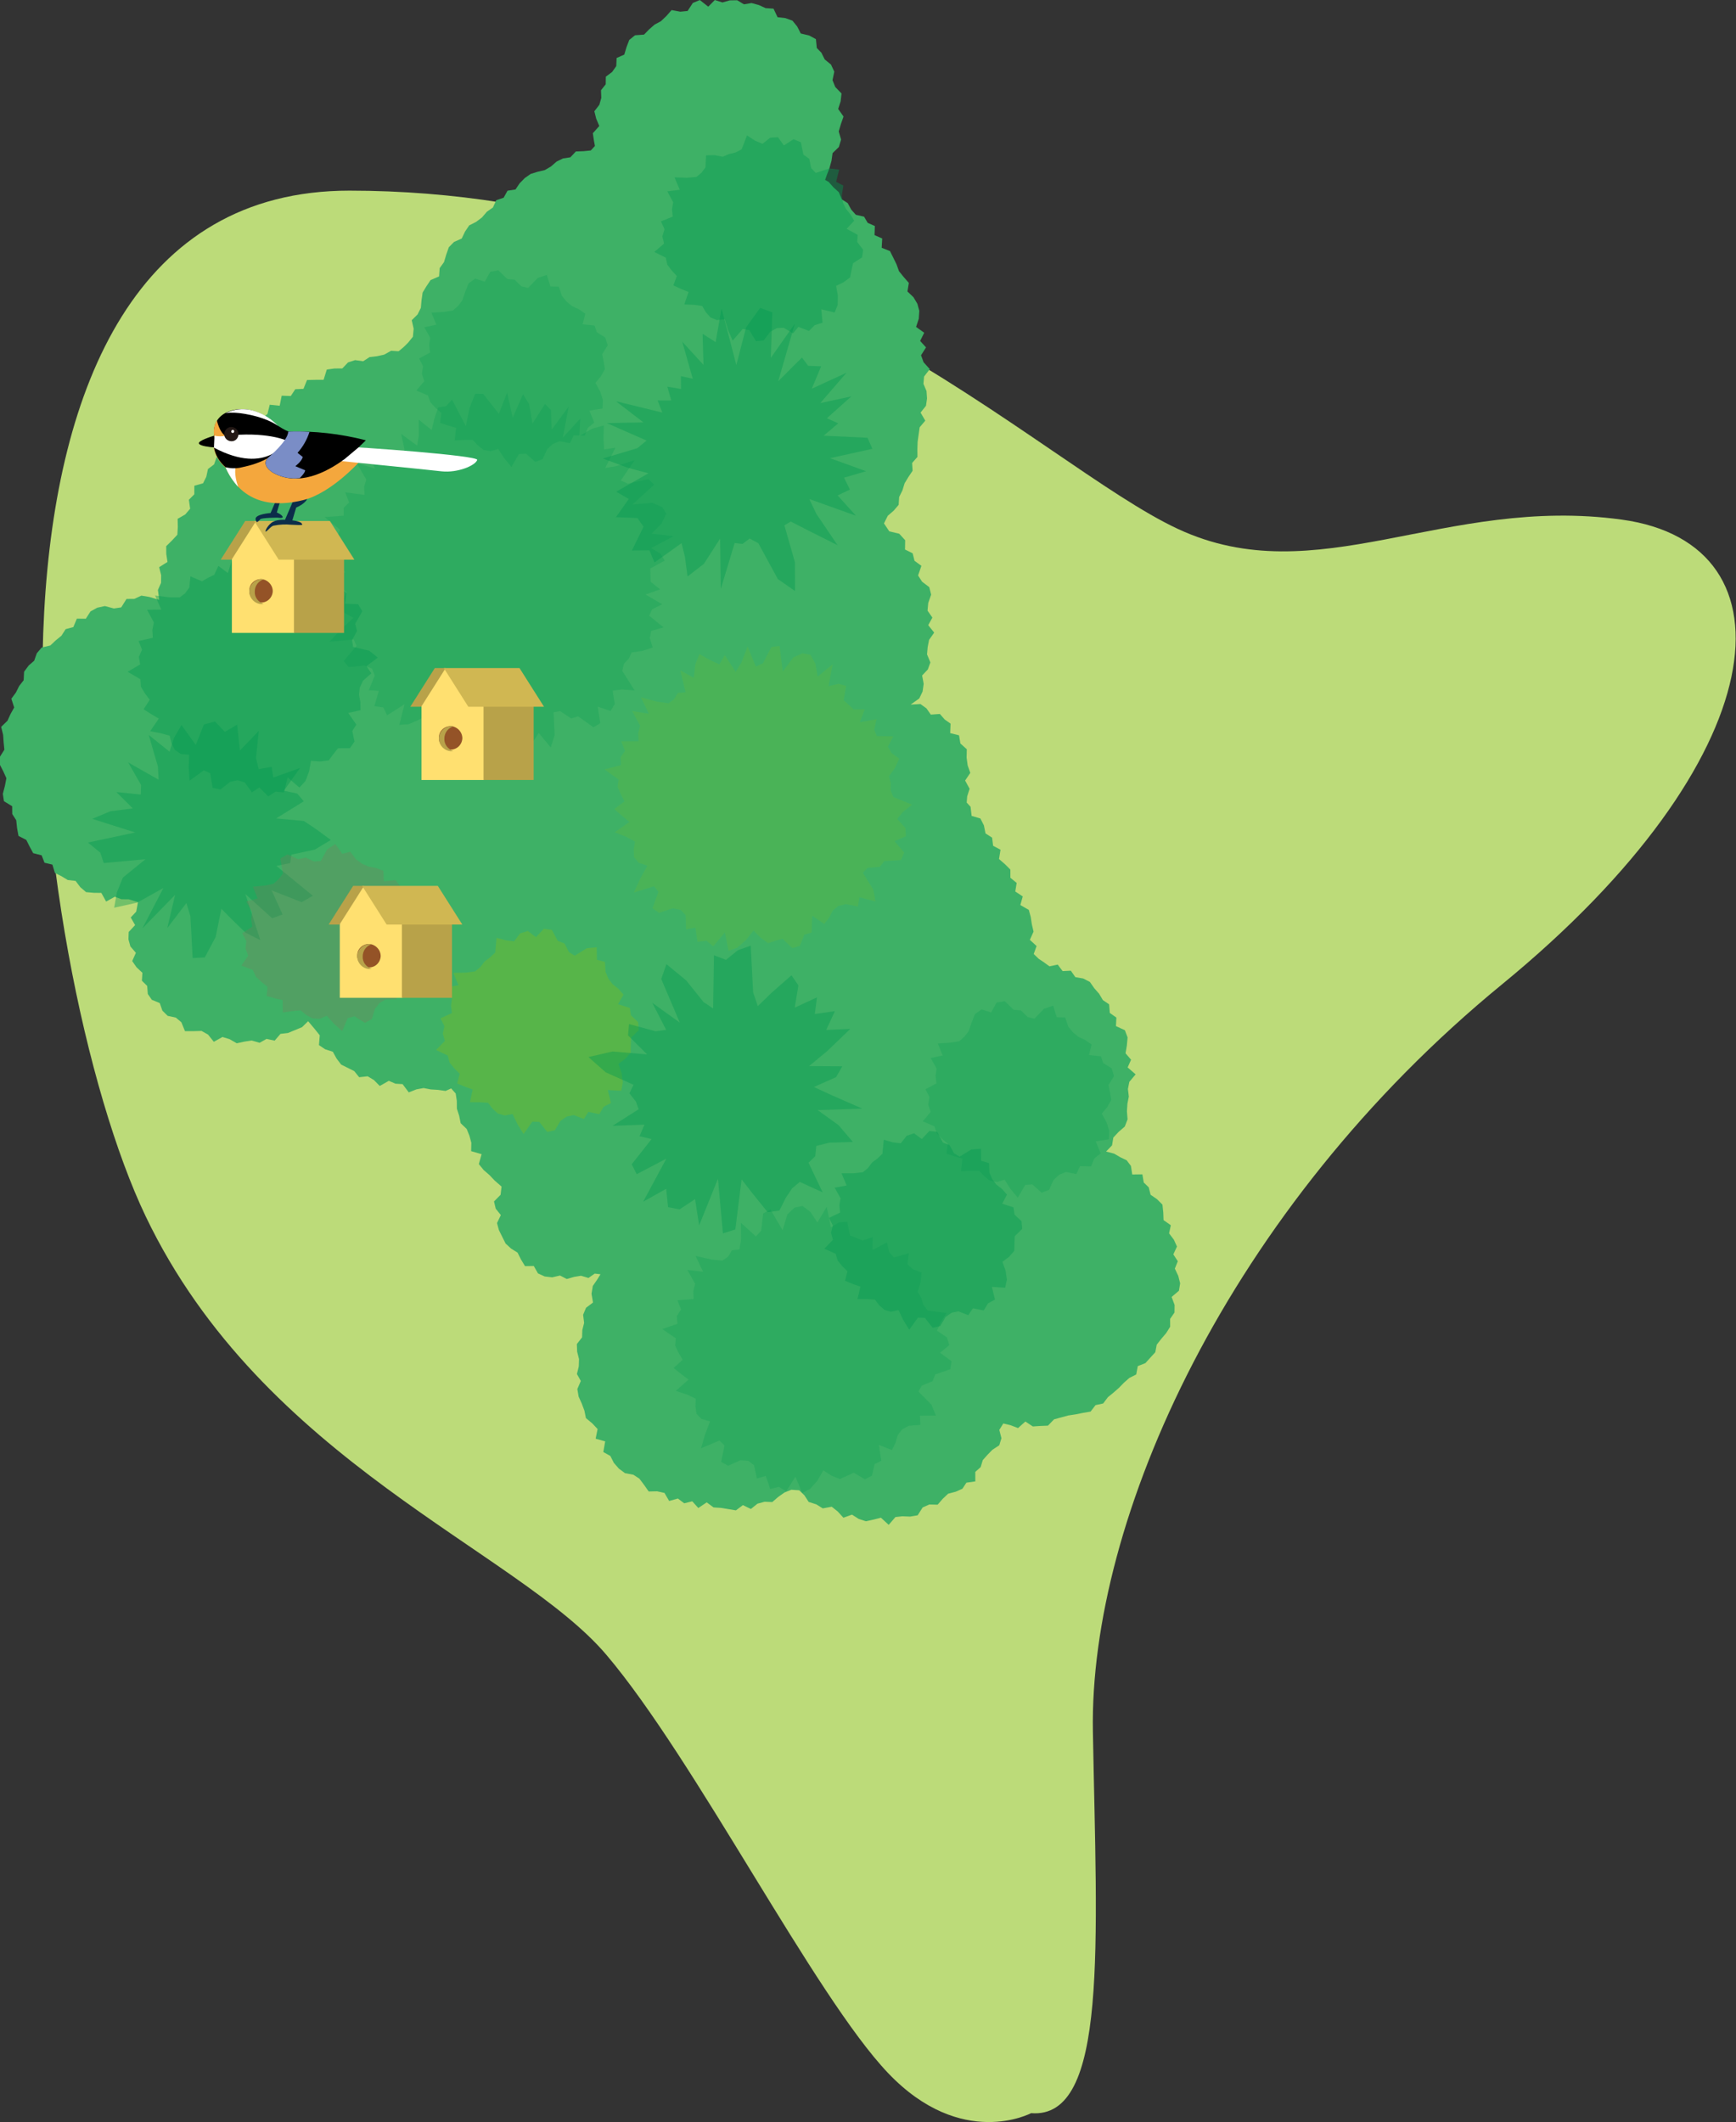 <?xml version="1.0" encoding="utf-8"?>
<!-- Generator: Adobe Illustrator 25.4.1, SVG Export Plug-In . SVG Version: 6.00 Build 0)  -->
<svg version="1.1" id="_02" xmlns="http://www.w3.org/2000/svg" xmlns:xlink="http://www.w3.org/1999/xlink" x="0px" y="0px"
	 viewBox="0 0 637.6 779.2" style="enable-background:new 0 0 637.6 779.2;" xml:space="preserve">
<rect x="0" y="0" width="637.6" height="779.2" fill="#333333" stroke="none"/>
<style type="text/css">
	.st0{fill:#BCDB79;}
	.st1{fill:#3EB166;}
	.st2{opacity:0.5;}
	.st3{fill:#6FB92C;}
	.st4{opacity:0.25;}
	.st5{opacity:0.4;}
	.st6{fill:#00984F;}
	.st7{opacity:0.3;}
	.st8{fill:#7B7A5A;}
	.st9{fill:#FFFFFF;stroke:#231815;stroke-width:1;stroke-miterlimit:10.004;}
	.st10{fill:#FFE070;}
	.st11{fill:#B8A249;}
	.st12{fill:#D0B752;}
	.st13{fill:#945327;}
	.st14{fill:#0C2D4A;}
	.st15{fill:#F4A73D;}
	.st16{fill:#FFFFFF;}
	.st17{fill:#231815;}
	.st18{fill:#7A8DC6;}
</style>
<g id="島">
	<path id="パス_83487" class="st0" d="M378.7,775.9c0,0-25.5,13.6-52.5-14.7S255.3,646,222.7,607.6s-126.1-70.9-169.2-161
		S-27.7,70,128.3,70s253.2,100.4,304.3,124.2s97.9-12.4,163.1-3.4s56.7,88.1-44,170.6S400,557.9,401.4,635.8
		S407.1,778.2,378.7,775.9z"/>
	<g id="グループ_26382" transform="matrix(0.799, -0.602, 0.602, 0.799, 0, 246.542)">
		<g id="グループ_26368">
			<path id="パス_83471" class="st1" d="M377.2-2.3l1.7-2.8l-1.2-2.6l-2-2.4l0.5-2.8l-0.1-2.8l-1.5-2.3l-2.1-2l0.7-3.4l-2.2-1.9
				l-1.3-2.4l-1.7-2.2l-2.5-1.3l-1.1-2.7l-2.2-1.6l-2.6-1l-1.7-2.4l-3.4,0.5l-1-3.8l-2.7-0.7l-3.3,1.2l-2.3-1.4l-2.2-2.4l-2.9,0.6
				l-2.7,0.3l-2.6-0.4l-2.7,0.2l-2.6,0.4l-2.8-1.8l-2.7,0.1l-2.4,1.5l-2.3,1.7l-3-0.7l-1.9,2.3l-2.5,0.8l-2.9,0l-1.7,2.2l-2.7,0.7
				l-1.6,2.3l-2.1,1.6l-2.9,0.8l-1.1,2.6l-0.7,2.8l-3.5,0.7l-1.3,2.4l-0.9,1.8l-2.2,0.4l-2.3-1.4l-2.3-1.6l-2.9,0.5l-2.4-1.3
				l-2.6-0.5l-2.7,0.2l-2.6-0.3l-2.5-1.1l-2.5-0.9l-2.6-0.1l-2.7,0.4l-2.6,0.9l-2.6-1.4l-2.7,1.2l-2.7-0.9l-2.6,1.4l-2.7-0.1
				l-2.7,0.6l-2.7,0l-2.8-0.5l-2.6,0.9l-2.5,1.3l-3-0.7l-2.7,0.4l-2.4,1.6l-2.3,1.7l-2.6,0.8l-2,2.3l-3.3-0.8l-2.6,0.9l-2.5,1l-2,2
				l-1.9,2.1l-2.4,1.2l-3,0.4l-1.3,2.9L195-6.9l-2.8,0.7l-2.3,0.3l-2.3,0.1l-2.1-1.8L182.6-8l-2.4-1.1l-2.4-1.4l-2.8-0.2l-2.1-2.1
				l-2.6-0.9l-3,0.5l-2.3-1.7l-2.5-1.4l-3.2,2.3l-2.4-1.8l-2.5-1.8l-3,1.8l-2.5-1.7l-2.8,1l-2.6-2.1l-2.8,2.5l-2.7-2.5l-2.7,2.2
				l-2.7,0.1l-2.7-0.1l-2.7,0l-2.6,1l-2.8-0.4l-2.9-0.9l-2.8-0.1l-2.2,2.6l-3-0.8l-2.4,1.6l-2.8,0l-2.2,1.9l-2.4,1.2L98-11.5L96.1-9
				l-2.8,0.4l-1.6,2.9L89-5.1l-3.2-0.4L84-3l-1.8,2.1l-2.8,0.5l-3,0.4l-1.7,2.3l-1.4,2.6l-3.6-0.3l-1.2,2.8l-1.7,2.2L64.3,11
				l-1.8,3.2l-2.3-3.1l-2-2.1l-2.8-0.6l-2.3-1.7L49.7,8l-2.4-1.3L45.2,4l-2.6-1.2l-2.8-0.4l-3,1.1l-2.6-2l-2.9,1.7l-2.7-1.1l-2.7,1
				l-2.7,0.1l-2.7,0.3l-3-1.3l-2.7,0.6l-2.4,1.6L9.7,4.6L7,5.4l-2,2.4L2.4,8.5L0,9.7l-2.7,0.8l-1.1,3.2l-2.5,1.1l-2.4,1.3l-3.2,0.4
				l-1.2,2.8l-1.5,2.3l-1.4,2.3l-2.9,1.1l-1.7,2.1l-0.5,2.9l-0.6,2.7l-2.1,1.9l-2.4,1.9l-1.3,2.4l1.3,3.3l-1.7,2.3l-0.2,2.7
				l-1.5,2.5l-1.3,2.6l1.4,2.9l-0.5,2.7l-0.4,2.7l2,2.5l-0.8,2.8l1.9,2.3l-1.1,3l1.2,2.4l1,2.5l2.1,2l0,2.9l0.6,2.7l2.1,1.9l2.2,1.7
				l-0.5,3.6l3.6,0.5l1.4,2.2l2.1,1.6l2.1,2.9l-2.6,2.4L-16,101l-0.4,3.2l-3.4,0.6l-1.7,2.1l-1,2.5l0.2,3.1l-2.9,1.6l-0.1,2.8
				l0.5,2.9l-1.9,2.2l0.4,2.7l-1.6,2.5l-0.1,2.6l1.6,2.7l-0.9,2.8l0.4,2.7l2,2.3l0.6,2.6l-0.9,3.4l2.5,1.9l2.4,1.7l1.1,2.5l0.1,3.4
				l3.6,0.5l1.6,2.2l1.2,2.8l2.6,1.2l2.4,1.3l1.8,2.4l2.9,0.4l2,2.3l3.2-0.7l2.4,1.4l2.7,0.7l2.7,0.7l3.1-0.4l0.2,3.5l0.1,3.2
				l-2.4,2.7l0.9,2.6l1.7,2.4l-0.4,2.8l0,2.8l1.2,2.4l1.2,2.4l0.1,2.9l2.7,1.6l1,2.5l0.4,3l3.8,0.5l1.3,2.3l2,1.7l0,3.8l2.9,0.8
				l2.4,1.2l1.8,2l2,1.7l2,2l2.2,0.5l0.2,2.5l-1.3,2.4l-1.7,2.3l-0.9,2.6l-1.2,2.5l0.5,3l-0.7,2.6l-1,2.5l-1.9,2.4l2.4,3.2l-3,2.3
				l0.1,2.8l0.6,2.8l0.3,2.7l0.7,3.3l-2.1,2.2l-3.4,0.5l-1.1,2.5l0.1,3l-2.9,1.5l-1,2.5l-0.5,2.7l-0.5,2.7l0.5,2.7l1,2.6l-0.5,2.7
				l-0.3,2.9l2.6,1.9l-0.4,3.1l1.3,2.4l2,1.9l2.7,1.2l1.2,2.5l2.6,1l2.3,1.2l1.7,2.3l2.8,0.1l2,1.9l-0.3-0.5l-2.3,0.9l-2.7,0.9
				l-2.1,2l-1.5,2.9l-3.2,0l-2.4,1.4l-1.5,2.6l-2.1,1.7l-1.7,2.1l-3,0.8l-1.6,2.3l-1.1,2.6l-1.7,2.1l-2.2,1.8l-0.4,2.9l-2.8,1.6
				l-1.3,2.5l-0.6,2.7l-0.8,2.7l-1.2,2.5l0.7,3l0.3,2.8l-2.7,2.4l2.2,2.9l-2.9,2.7l1.2,2.7l-0.5,2.8l0.2,2.8l0.8,2.7l2.1,2.3
				l0.9,2.5l0,2.8l-0.1,3l2.5,1.8l1.8,2.1l-0.4,3.4l3.1,1.2l0.8,2.8l2.8,1.2l0.3,3.3l3.7,0.2l0.9,3l2.1,1.8l1.9,2l1.9,2l3.2,0
				l1.5,2.9l3.1-0.1l2.5,1l2.2,1.8l2.9-0.2l2.8,0.1l2.6,0.7l2.2,1.9l0.4,2.6l-0.2,2.9l1.7,2.4l1,2.6l3,1.5l0.7,2.7l0.3,3.1l3.2,1
				l1,2.7l1.6,2.3l2.6,1.2l2.6,1.1l0.7,3.8l3.7-0.8L78,447l2.2,1.8l2.5,1.3l3.2-1.2l2.6,0.6l2.4,1.9l2.8-0.6l2.7-0.3l2.7,1.1
				l2.6,0.6l2.5-0.9l2.9,1.6l2.1-2.8l2.6-0.2l2.2-1.6l2.5-0.5l2.6-0.4l3,0.2l2.2-1.6l1.2-2.9l2.6-1l1.8,2.2l1.5,2.4l3.6-0.3l1.1,3.1
				l2.3,1.5l2.3,1.6l3.2-0.5l2.5,1l2.5,1l2.4,1.3l2.5,1.2l2.5,1.3l2.9-0.8l2.6,1.2l2.8-0.8l2.7-0.1l2.6-0.2l2.6-0.4l2.6-0.2l2.8,0.5
				l2.3-2.1l2.9,0.8l2.6-0.5l2.7-0.5l2.1-1.9l2.6-0.7l2.7-0.6l2.6-1l1.7-2.3l2.7-0.9l1.7-2.2l0.9-3l3.5-0.2l2-1.9l1.1-2.6l0.6-2.9
				l2.5-1.5l0.2-3l2.8-1.5l0.6-2.7l0-2.9l2.3-2l-1-3.1l1.6-2.3l1.5-2.5l-0.4-2.8l-0.9-2.7l1.1-2.6l-0.4-2.5l1.4-2.7l-3-2.2l1.5-2.8
				l0-2.6l-1.2-2.3l-1-2.4l-1.9-2.4l3.1-0.5l2.1-2l2.8-0.5l3-0.2l2.4-1.5l1.6-2.5l1.8-2.1l2-1.8l1.4-2.4l2-1.8l3.5-0.8l-0.8-3.8
				l2.7-1.5l-0.2-3.1l2.1-2l2-2.2l0.8-2.7l-1.7-3.2l2-2.4l-0.9-2.8l1.7-2.7l-0.9-2.6l0.3-2.7l-0.2-2.7l0.1-2.8l-1.2-2.5l-2-2.1
				l0.1-2.9l-2.5-1.7l0-3l-2.8-1.3l-0.8-2.6l-0.7-2l-0.4-2.5l2.6-1.7l-0.6-3.3l2.9-1.6l1.1-2.5l1.3-2.4l1-2.5l-1.4-3.3l2.6-2
				l-1.1-3.1l2.3-2.2l-0.7-2.9l1.8-2.4l-0.4-2.8l-0.6-2.8l2.5-2.4l-1.3-2.8l1.5-2.6l-1-2.7l1.3-2.7l0.5-2.8l-2-2.7l1.7-2.9l-0.2-2.1
				l1.5-1.7l2.4-1.7l0.5-3.4l3.2-1.1l0.9-2.8l1.4-2.5l1.9-2.4l-0.6-3.1l1.4-2.7L265,228l2.2-2.7l-0.8-2.5l-0.2-2.7l-2.8-1.8l0.1-2.8
				l-0.8-2.6l-3-2l3.9,0.1l2.5-1.3l2-2l1.4-2.8l3-0.5l2.3-1.5l0.8-3.1l1.8-2l2-1.8l3.1-1l-0.1-3.5l2.9-1.3l0.1-3.1l1.9-2.1l2.7-1.8
				l1.1-2.6l-0.9-3.2l0.2-2.7l3.1-2.1l-0.9-3l1.1-2.6l-1.4-2.8l2.1-2.7l-0.3-3.2l-2.4-2.9l0.2-3.5l2.8-1.4l2.9-0.2l2.7-0.6l1.9-2.2
				l2.4-1.2l2.2-1.6l2.5-1l2.6-0.9l1.6-2.4l2.9-0.6l1.7-2.3l1.7-2.1l1.9-1.9l1.9-1.9l3.1-0.7l0.4-3.4l3.1-0.8l1.9-1.9l1.5-2.3
				l0.7-2.8l1.8-2l3.3-0.9l-0.3-3.4l0.8-2.6l3.2-1.2l-0.3-3.2l3-1.5l-1.1-3.5l2.6-1.8l1.9-2.2l1-2.5l0.3-2.8l-0.5-3l2.3-2.2
				l-0.2-2.8l-0.1-2.8l0.8-2.6l0.5-2.6l0.5-2.7l-1.7-2.8l2.2-2.6l-1.5-2.7l2.1-2.6l-1.4-2.5l0.3-2.6l-2-2.4l-0.2-2.5l0.4-2.7
				l-0.9-2.4l0.7-2.8l-0.5-2.6l-0.2-2.6l-0.6-1.4l1.5-1l2.4-1.5l2.2-1.7l2-2l3.2-0.4l2.3-1.7l1.1-2.9l2.3-1.7l2.4-1.6l0.1-3.4
				l2.4-1.7l2-2.1l-0.4-3.3l0.7-2.6l2.4-2.1l0.6-2.8l-0.7-2.9l0.5-2.7L377.2-2.3z"/>
		</g>
		<g id="グループ_26369" transform="translate(73.45 234.083)" class="st2">
			<path id="パス_83472" class="st3" d="M4.6-42l-2.5,0.7l-2.5,0.1l-3-1.7l-3.7-2.7l-1.2,4.8l-4.1-2.1l-0.7,4.5l-1.9,1.9l-1.4,2.4
				l-4.5-1l-0.6,3.2l-2.1,1.8l-1,2.6l-4.6,0.7l2.2,4.2l-1,2.5l0.1,2.8l0.4,2.7l-2.9,2.3l1.6,2.7l1.6,2.5L-30.8-4l2.9,2.2l2.3,2
				l0,2.7l0.5,2.6l1.6,2.1l2.6,1.3l-0.8,4l-0.4,4.3l5.3-1.7l2,1.6l0.1,4.7l2.6,1.2l3.7-1.5l2.8,0.1l2.4,1.1l2.1,3.4l2.9-1.1l2.7,3.1
				l2.9-1.2l3,0.5l1.9-4.5l3.8,3.2l2.3-2.1l1.7-3l1.1-3.4l3.1,0l3-0.6l1.7-2.2l1.7-2.1l3.9-0.5l1.6-2.5l-0.6-3.6l1.3-2.4L34.3,0
				l3.7-1.6l-0.2-2.8l-0.7-2.7l0-2.6l0.7-2.6l2-3l-1.9-2.4l2.7-3.7l-3.1-1.9l-5.2-0.5l-0.9-2.3l0.6-3.5l-1.4-2.3l0.7-4.5l-2.1-2.1
				L25-37.8l-1-3.6l-2.8-1l-3.5,1l-2.2-2.1l-2.2-2.8l-3.6,4l-2.6,0.3L4.6-42z"/>
		</g>
		<g id="グループ_26370" transform="translate(167.718 195.353)" class="st4">
			<path id="パス_83473" class="st3" d="M26.3-39.3l-2.5,1l-2.5,0l-3-3l-3.8-4.9l-1.3,6.6l-4.3-4.5L8-38l-2.2,1.7l-1.7,2.5
				L-1-37.6L-2-34l-2.7,0.9l-1.6,2.4l-5.8-2.4l1.9,6.1l-1.9,1.9l-0.7,2.9l-0.5,2.9l-4.7,0l0.8,3.7l0.8,3.4l-6.6-0.2l2.4,3.9l1.5,3.3
				l-2.1,2l-1.6,2.3l0.1,2.7l1.9,2.8l-4.9,2.2l-5,2.7l7.3,2.6l0.1,2.6l-5.4,3.5l0.9,2.8l5,1.7l2,2.2l0.3,2.7l-3,4.2l3.1,1.6
				l-2.5,4.6l2.9,1.7l0.7,3.1l6.5-1.5l-3,6.2l3.2,1l4.2-0.3l4.4-1.1l0.5,3.6l1,3.3l2.7,0.9l2.5,1l0.8,4.9l2.7,1l3.8-2.3l2.6,1
				l3.9-4.8l1.7,5.1l2.8-0.8l2.7-1.3l2.6-0.1l2.6,1.1l3,3.4l2.5-2.4l3.8,4.8l2-4l0.6-7.2l2.5-0.4l3.8,2.4l2.6-0.7l5.1,3.4l2.6-1.5
				L57.1,52l4.4,1.1l1.7-2.5l-0.4-4.5l3.2-0.8l4.3-0.1l-3.8-6.4l0.7-2.6l1.6-2l1-2.4l3.7-1.2l3.2-1.7l-1-3.3l0.3-2.7l3.9-1.9
				l-4.8-3.7l0.7-2.5l3-2.5l-5.6-2.8l4.3-2.7l-3.3-2.4L73.8,2l-0.5-2.5l3.9-3.7l-1.8-2.3L72-8l6-5.5l-7.1,0.3l2.2-4.3l0.5-3.7
				l-2-2.2l-3.6-0.8l-6.2,1.8l4.7-8.2l-2.6-1.5l-6.1,2.9l-2.8-0.6l2-7.7l-5.3,3.3l-3.8,1.5l0.5-7.3l-3.6,1.5l-1.8-3.3l-1.8-4.1
				l-3.5,2.1l-3.4,3.6L32-45.4l-3.3,7.6L26.3-39.3z"/>
		</g>
		<g id="グループ_26371" transform="translate(102.272 279.229)" class="st5">
			<path id="パス_83474" class="st6" d="M19.5-26.1L15.8-38l-1.9,11l-3.4-1.9l-6.2-8l-2.8,3.1L2.9-24l-9.5-8.5l-8.3-3.7l1.7,8.3
				l5.4,9.8l-3.1,1.6l0.1,3.8l-0.9,2.9l-11.3-0.9l9.6,6.7l-4,2.3l2.9,3.5l-11.4,3l-0.7,4l12.1,2l-16.3,7.5l9.6,1.3l-3.5,5.8l2.9,3.2
				L-15,29l-4.6,8.6l15.8-9.5l-10.6,17.1l4.5,1.6L3,33.5L3.1,40l0.3,8.9L7.2,51l4.6-2.3l4-1.4l3.7-0.2l4.4,8.1l2.4-11.8l3.4-0.4
				l2.6-2.8l4.5,1.9l7.1,5L43.4,39l-2.8-9l13.4,9.4l-5.9-10.5l-3.5-6.5l8.7,2l4.2-1.8l-9.7-7.4l8.7-0.4l11.6-1.4l-7.3-5l6.7-3.6
				L61,1.2l4.3-4.4l-8.8-1.9l6-5.7l0.2-4.5l-9.5,0.7l-7.2,0.9l1.7-5.1l9.6-14.2l-4.8-1.5l-5.6,0.2l-2.5-4l-12,15.4L31-26.9L30.7-37
				l-2.2-9.2L23.7-43L19.5-26.1z"/>
		</g>
		<g id="グループ_26372" transform="translate(242.782 99.154)" class="st5">
			<path id="パス_83475" class="st6" d="M22.1-35.3l-2.8,3.8l-3.5-3.7l-1.9,4.9l-4-3l-1.3,4.6L-2.5-42.3L0.9-30L-10-37.9L-2.2-24
				l-4.4,0.2L-19-28.4l5.2,8.1l4.9,6.3l-13.5-1.7l2.1,4.9l-7.8,2.5l6.1,5l-0.1,3.9L-30.8,5l5.2,3.8l-1.2,4.7l12.2,0.3l-2,4.7
				l-3.6,6.4l7.6-0.1l10.3-3.8l-10.9,14.9L1,25.5l2.1,2l3.3,0l1.5,3.3L5.7,45.6l2.4,7.3l6.3-8.4l5.1-13.2l2.7,0.3l3.3,6.8l5.2,10.5
				L31.4,35l1.2-5.9l10,15.2l-0.9-10l4.9,1l0.9-4.8l7.9,3l-7.7-11.8l14.5,6.6l1-4.3L50.8,13.7l7-0.4l-2.2-4l12-1L57,3.4l14.4-3.1
				L57.7-2.7l7.7-4.5l-3.7-3l0-3.8l-12.2,1.7l17.6-13.2l-14.6,4.7l10.5-13l-2.6-4L52-35.2l-11.2,8.9L49-46.2l-9.2,8.6l-2-5.3
				l-6.6,9.3l-1.1-11.5L25-31.9L22.1-35.3z"/>
		</g>
		<g id="グループ_26373" transform="translate(12.092 97.778)" class="st5">
			<path id="パス_83476" class="st6" d="M13.2-35l-2.7,4L5.4-42.8l-1.2,9.5l-2.2,2.7l-6.6-6.1l1.2,8.4l-7.2-4.1l-7-1.8L-8-20.7
				l-16.1-7.5l1.4,5.7l-1.3,3.8l13.1,8.1l-10.7,0.4l-5,3l-4.2,3.9l7.9,3.6L-12,1.8L-27.1,9l17-2.6l-9.6,8l11.1-3.1l-1.7,4.7
				l-8.6,12.8l3.7,2.5l7.7-3.6l7.9-7l0.7,5.2l1.1,7.1l2.7,5.5l5.8-16.8l2.5,13l3.9,1.2l2.1-9.5l6.2,10.1l4.7,0.6l-4.1-16.8l4.7,2.2
				l2.2-2.2l8,3.7l6.8,0.7l-2-6.6L44,13.2l-7.6-6.9l11.9,1.1l-0.2-3.7l-3.3-3.8l9.8-3.1L44.6-6.3l1.9-3.5L42.2-12l1.7-3.9l6.8-7.3
				l-9.9,1.6l4.9-8.2l-5.2-0.6l-0.6-5.2L36-37.2L29.1-33l0.2-9l-5,2.1l-4.4,3.1l-2.4-9.5L13.2-35z"/>
		</g>
		<g id="グループ_26374" transform="translate(61.849 58.399)" class="st5">
			<path id="パス_83477" class="st6" d="M12.2-41.2l-2.5,0.8l-2.5,0l-3-2.3l-3.8-3.7l-1.3,5.5l-4.2-3.1l-0.8,5.2L-8-36.9l-1.6,2.4
				l-4.9-2.2l-0.9,3.3l-2.5,1.4l-1.3,2.5l-5.3-0.6l2.1,5l-1.5,2.3l-0.3,2.9l0,2.9l-3.9,1.4l1.2,3.2l1.2,2.9l-5.3,1.8l2.7,3l2,2.6
				l-1.1,2.6l-0.5,2.7l0.8,2.5l2.3,2.1l-2.9,3.6l-2.7,4.1l6.5,0.1l1.2,2.3l-2.5,4.8l1.9,2.2l4.5-0.1l2.6,1.2l1.6,2.2l-0.1,4.5
				l3.3,0.2l0.6,4.6l3.2,0.2l2.3,2.1l4.4-3.6l1.2,5.6l3.2-0.6l3.2-2l2.9-2.7l2.5,2.2l2.8,1.6l2.7-0.8l2.7-0.7l3.5,2.6l2.8-0.9
				l1.7-3.6l2.6-1l0.2-5.2l4.2,1.9l1.7-2.3l1.3-2.6l1.8-1.9l2.5-1.3l4-0.3l0.2-3.2L52,21l-1-3.9l-3.9-4.7l1.2-2.2l3.5-1.6l1-2.5
				L57.7,4L58,1l-3.7-3l2.8-2.9l-0.9-2.8l-3.3-2.3l0.8-3l1.6-3.5l-6.2-0.7l-1.7-2.1l-1-2.4l-1.5-2.1l0.3-3.5l-0.3-3.3l-3.1-0.9
				l-2.2-1.6L39.1-37l-4.7,1.9l-2.1-1.6L31-40l-4.3,3.1l-1.2-4.2l-3.2,1.7l-2.5-0.5l-2.5-0.3l-2.3-4L12.2-41.2z"/>
		</g>
		<g id="グループ_26375" transform="translate(312.615 50.486)" class="st5">
			<path id="パス_83478" class="st6" d="M5.6-42.4l-2.4,0.7l-2.4,0.1l-2.9-1.8l-3.6-2.9l-1.2,4.8l-4-2.3l-0.7,4.5l-1.9,1.8
				l-1.4,2.3l-4.5-1.2l-0.7,3.1l-2.2,1.6l-1.1,2.5l-4.7,0.3l2.1,4.2l-1.1,2.4v2.7l0.3,2.7l-3.1,2l1.5,2.8l1.5,2.5l-4,2.7l2.8,2.3
				l2.1,2.1l-0.3,2.6l0.2,2.6l1.3,2.2l2.5,1.5l-1.4,3.8l-1,4.2l5.5-1.2l1.7,1.8l-0.5,4.7l2.4,1.5l3.9-1.1l2.7,0.4l2.1,1.4l1.5,3.7
				l3-0.7l2.2,3.5L2.8,28L5.6,29l2.6-4.2l3.2,3.9l2.6-1.6l2.1-2.7l1.6-3.2l3,0.6l3,0l2-1.8l2-1.7l3.9,0.3l2-2l0-3.6l1.7-2l-1.9-4.2
				l4-0.7l0.3-2.7l-0.1-2.7l0.5-2.4l1.2-2.3L42-6.6l-1.3-2.7l3.6-2.9l-2.6-2.5l-5-1.7l-0.3-2.4l1.5-3.2l-0.8-2.5l2-4.2l-1.5-2.5
				l-4.2-0.3l0.1-3.7l-2.4-1.6l-3.6,0.1L26-39.3l-1.2-3.3l-4.6,2.9l-2.5-0.4l-2.3-1L13-41.7L10.9-44l-2.5-1.8L5.6-42.4z"/>
		</g>
		<g id="グループ_26376" transform="translate(143.72 378.724)" class="st5">
			<path id="パス_83479" class="st6" d="M3.5-42.1l-2.4,0.7l-2.4,0.1l-2.9-1.7l-3.6-2.7L-9-41L-13-43l-0.6,4.4l-1.9,1.8l-1.4,2.3
				l-4.4-0.9l-0.6,3.1l-2.1,1.7l-1,2.5l-4.5,0.7l2.2,4l-0.9,2.4l0.1,2.7l0.4,2.6l-2.8,2.3l1.6,2.7l1.6,2.4l-3.6,3l2.8,2.1l2.2,1.9
				l0,2.6l0.5,2.5l1.5,2l2.6,1.2l-0.8,3.9l-0.4,4.2l5.2-1.6l2,1.6l0.1,4.6l2.6,1.2l3.6-1.5l2.7,0.1l2.3,1.1l2,3.3l2.9-1l2.7,3
				l2.8-1.1l2.9,0.4l1.9-4.4l3.7,3.2l2.3-2l1.6-2.9l1-3.3l3,0l2.9-0.6l1.7-2.1l1.7-2.1l3.8-0.5l1.5-2.4l-0.6-3.5l1.3-2.3l-2.5-3.6
				L36-2.9l-0.2-2.7l-0.7-2.6l0-2.5l0.6-2.5l2-2.9l-1.8-2.4l2.6-3.6l-3-1.9l-5-0.5l-0.9-2.2l0.5-3.4l-1.4-2.2l0.7-4.4l-2.1-2l-4,0.7
				l-1-3.4l-2.7-0.9l-3.4,0.9l-2.1-2L12-46.2l-3.5,3.8L6-42.1L3.5-42.1z"/>
		</g>
		<g id="グループ_26377" transform="translate(132.891 62.074)" class="st4">
			<path id="パス_83480" class="st6" d="M34.7-37.7l-2.4,1.2l-2.5-0.1l-2.9-3.7l-3.7-5.9l-1.3,7.5l-4.2-5.6l-0.8,6.9l-2.2,1.6
				l-1.7,2.5l-5.1-5l-1.1,3.8l-2.8,0.4l-1.7,2.3l-5.9-3.8l1.7,7L-4.1-27L-5-24.1l-0.7,2.9l-5.1-1.3l0.5,4l0.5,3.6l-7.2-2.1l2.1,4.6
				l1.2,3.7l-2.7,1.3l-2.2,1.8L-18.9-3l1.5,3.3l-6,0.6L-29.7,2l7.6,4.7l-0.6,2.5l-7.1,1.6l0.1,2.9l5,3l1.5,2.6l-0.7,2.6l-5,3
				l2.8,2.4l-4.7,3.5l2.4,2.4l-0.7,3.1l7.6,0.6l-6.1,4.9l2.9,1.9l4.4,1l5,0.4l-1.4,3.7l-0.7,3.5l2.2,1.8l1.8,1.9l-2,5.2l2,2.1
				l4.8-0.8l1.7,2.1l6.2-3.2l-1.5,5.9l2.9,0.5l3.1-0.1L6,68.9l1.6,2.4l0.5,4.9l3.4-1.2l0.3,6.9l3.9-2.8l4.7-6.9l2.2,1.1l1.6,4.6
				l2.5,0.9l2.1,6.6l2.9,0.3l2.9-5.4l2.8,4.1l2.8-1.1l2.3-4.4l3,1.7l3.5,3.1l0.7-8.5l2.1-1.7l2.5-0.4l2.2-1.2l3.7,2l3.6,1.2l1.2-3.4
				l2-1.8l4.4,1.7l-1.6-6.6l2.2-1.2l4.1,0.7L73.4,58l5.4,1.7l-1.1-4.3l1.4-2l1.4-2l6,0.9l0.3-2.9l-1.5-3.8l9.2,1.5l-5.9-5.6l5.2-0.8
				l3.5-1.8l0.3-2.9l-2-3.4l-6.2-3.9l10.8-1l-0.5-2.9l-7-3.2l-1.4-2.5l8.6-2.9l-6.7-2.3L89.5,12L97,8.3l-3.7-2l2.2-3.3l3-3.8
				l-4.1-1.6l-5.4-0.7L93.1-8l-9.3,1.7l8.6-7.8l-10.1,3l4.1-5.9l-0.4-3.1l-8,3l3.3-6.4l0.4-4.3l-8.2,4.6l3.9-8.6l-7.1,4.4l-0.1-4.4
				l-0.1-4.9l-2.3-1.8l-4.8,2.9l-5.1,4.5l1.8-10.8l-3.3,0.6l-2.5-1.4l-3.6,2.5l-3.3,2.7l-1.5-5.9l-3.4,4.6l-2.8,2.7l-2.1-7
				L34.7-37.7z"/>
		</g>
		<g id="グループ_26378" transform="translate(64.672 371.296)" class="st4">
			<path id="パス_83481" class="st6" d="M22.1-39.9l-2.5,1L17-39l-3-2.8l-3.8-4.5L8.9-40l-4.2-4l-0.8,5.8l-2.1,1.7l-1.7,2.4
				l-5-3.2l-1,3.5l-2.7,1l-1.5,2.4l-5.6-1.8l1.9,5.7l-1.8,2l-0.6,2.9l-0.3,2.9l-4.5,0.4l0.9,3.5l0.9,3.2l-6.2,0.5l2.5,3.6l1.6,3.1
				l-1.8,2.2l-1.3,2.4l0.3,2.6l2,2.6l-4.3,2.7l-4.3,3.2l7.1,1.8l0.4,2.6l-4.6,4l1.2,2.7l4.8,1.1l2.2,1.9l0.7,2.6l-2.1,4.5l3.2,1.2
				l-1.6,4.8l3,1.3l1.2,2.9l5.9-2.2l-1.6,6.3l3.3,0.5l3.9-0.8l4-1.7l1.2,3.3l1.7,2.9L6,51.6l2.7,0.6l1.8,4.4l2.9,0.5l3.3-2.8
				l2.7,0.5l2.8-5.2l2.7,4.4l2.6-1.3l2.4-1.8l2.5-0.7l2.8,0.4l3.6,2.3l1.9-2.8l4.7,3.5l1.1-4.1l-0.9-6.8l2.3-1l4.1,1.1l2.3-1.4
				l5.6,1.8l2.1-2.1l-1.5-5l4.4-0.2l1-2.8l-1.4-4.1l2.8-1.7l3.9-1.4l-5-4.9l0-2.7l0.9-2.4l0.3-2.6l3-2.2l2.4-2.6l-1.8-2.8l-0.5-2.7
				l2.8-3l-5.3-2l-0.2-2.6L69.3-8l-5.9-0.9l2.9-3.8l-3.7-1.2l-1.3-2.2L60-18.2l2.2-4.6l-2.4-1.6l-3.6-0.4l3.3-6.9l-6.2,2.5l0.3-4.6
				l-1-3.5l-2.7-1.3l-3.6,0.4l-4.9,3.6l1-8.8l-3-0.4L35-39.2l-2.8,0.5L30.8-46l-3.5,4.8l-2.8,2.7L22.1-39.9z"/>
		</g>
		<g id="グループ_26379" transform="translate(214.731 35.945)" class="st4">
			<path id="パス_83482" class="st6" d="M2.8-42.6l-2.5,0.7l-2.5,0.2l-3-1.6L-9-45.8l-1.2,4.6l-4.1-1.9l-0.6,4.4l-1.9,1.9
				l-1.4,2.4l-4.5-0.7l-0.6,3.2l-2,1.9l-0.9,2.7l-4.4,1l2.3,4l-0.8,2.6l0.3,2.8l0.6,2.7l-2.6,2.6l1.8,2.6l1.8,2.4l-3.2,3.4l3,2
				l2.4,1.8l0.3,2.7L-24,6l1.8,1.9l2.7,1l-0.3,4l0.2,4.2l5-2.1l2.2,1.4l0.9,4.5l2.8,0.8l3.5-1.9l2.8-0.3l2.6,0.7l2.6,2.9l2.8-1.5
				l3.2,2.5l2.7-1.6l3-0.1l1.2-4.6l4.3,2.3l2-2.4l1.1-3.2l0.5-3.5l3-0.7l2.8-1.2l1.3-2.5l1.2-2.5l3.6-1.4l1-2.8l-1.3-3.4L36-6
				l-3.2-3l3.1-2.5L35-14.2l-1.3-2.5l-0.6-2.5l-0.1-2.7l1.1-3.4l-2.4-1.9l1.5-4.2l-3.4-1.1l-5,0.8l-1.6-2l-0.5-3.4l-2-1.8l-0.7-4.5
				l-2.7-1.4l-3.8,1.7l-2.1-3l-3-0.1l-3.1,1.9L2.8-42.6z"/>
		</g>
		<g id="グループ_26380" transform="translate(201.806 362.028)" class="st4">
			<path id="パス_83483" class="st6" d="M2.8-42.6l-2.5,0.7l-2.5,0.2l-3-1.6L-9-45.8l-1.2,4.6l-4.1-1.9l-0.6,4.4l-1.9,1.9
				l-1.4,2.4l-4.5-0.7l-0.6,3.2l-2,1.9l-0.9,2.7l-4.4,1l2.3,4l-0.8,2.6l0.3,2.8l0.6,2.7l-2.6,2.6l1.8,2.6l1.8,2.4l-3.2,3.4l3,2
				l2.4,1.8l0.3,2.7L-24,6l1.8,1.9l2.7,1l-0.3,4l0.2,4.2l5-2.1l2.2,1.4l0.9,4.5l2.8,0.8l3.5-1.9l2.8-0.3l2.6,0.7l2.6,2.9l2.8-1.5
				l3.2,2.5l2.7-1.6l3-0.1l1.2-4.6l4.3,2.3l2-2.4l1.1-3.2l0.5-3.5l3-0.7l2.8-1.2l1.3-2.5l1.2-2.5l3.6-1.4l1-2.8l-1.3-3.4L36-6
				l-3.2-3l3.1-2.5L35-14.2l-1.3-2.5l-0.6-2.5l-0.1-2.7l1.1-3.4l-2.4-1.9l1.5-4.2l-3.4-1.1l-5,0.8l-1.6-2l-0.5-3.4l-2-1.8l-0.7-4.5
				l-2.7-1.4l-3.8,1.7l-2.1-3l-3-0.1l-3.1,1.9L2.8-42.6z"/>
		</g>
		<g id="グループ_26381" transform="translate(36.497 163.047)" class="st7">
			<path id="パス_83484" class="st8" d="M1.8-41.3l-2.5,0.7l-2.5,0.2l-3-1.4l-3.7-2.3l-1.2,4.5l-4-1.6l-0.6,4.3l-1.9,2l-1.3,2.4
				l-4.4-0.3l-0.5,3.2l-1.9,2l-0.8,2.7l-4.2,1.4l2.4,3.8l-0.6,2.7l0.5,2.8l0.7,2.7L-30-9l1.9,2.5l1.9,2.2l-2.7,3.7l3.1,1.7l2.6,1.6
				l0.6,2.6l1.1,2.4l2,1.7l2.8,0.7l0.3,3.9l0.8,4l4.5-2.6l2.4,1l1.6,4.2l2.9,0.4l3.1-2.3l2.7-0.7l2.6,0.3l3.1,2.3l2.5-1.9l3.6,1.7
				l2.4-2l3-0.7l0.4-4.6l4.5,1.3l1.5-2.7l0.5-3.3l-0.2-3.5l2.7-1.4l2.4-1.8L31.4-1l0.7-2.7l3-2.2l0.3-2.9l-2-2.9l0-2.8l-3.7-2.2
				l2.2-3.2l-1.5-2.4l-1.9-2.1l-1.3-2.3l-0.8-2.6l0-3.5l-2.8-1.2l0.1-4.4l-3.6-0.2l-4.4,2l-2.1-1.4l-1.6-3l-2.5-1.1l-2.1-3.8l-3-0.4
				L1.8-41.3z"/>
		</g>
		<path id="パス_83485" class="st9" d="M214.9,383.7"/>
	</g>
</g>
<g id="巣箱" transform="translate(133.462 209.698)">
	<path id="パス_84180" class="st10" d="M-25.3,22.7h-23V-8.9l8.5-9.2l14.5,9.2L-25.3,22.7z"/>
	<rect id="長方形_23311" x="-25.5" y="-8.9" class="st11" width="18.4" height="31.6"/>
	<path id="パス_84181" class="st11" d="M-52.4-4.2h4l9-14.2h-4L-52.4-4.2z"/>
	<path id="パス_84182" class="st12" d="M-3.3-4.2h-27.8l-9-14.2h27.8L-3.3-4.2z"/>
	<g id="グループ_26579" transform="translate(10.509 21.329)">
		<path id="パス_84183" class="st13" d="M-43.8-13.8c-0.2,2.4-2.2,4.2-4.6,4c-2.4-0.2-4.2-2.2-4-4.6c0.1-2.3,2-4,4.3-4
			C-45.7-18.3-43.7-16.2-43.8-13.8z"/>
		<path id="パス_84184" class="st11" d="M-50.4-13.8c0-2.1,1.3-3.9,3.3-4.5c-0.3-0.1-0.7-0.1-1-0.1c-2.5,0.2-4.5,2.4-4.3,4.9
			c0.2,2.3,2,4.1,4.3,4.3c0.3,0,0.7-0.1,1-0.1C-49.1-9.9-50.5-11.7-50.4-13.8z"/>
	</g>
</g>
<g id="鳥" transform="translate(125.475 168.57)">
	<path id="パス_83847" class="st14" d="M-24.5,16.1l-1.6,3.7c0,0-5.8,0.4-5.5,2.3c0.3,1.9,1.1,0.6,1.7,0s6.4-0.6,6.4-0.6
		s2.2,0.4,1.8-0.4s-2.1-1.5-2.1-1.5l1.1-3.7"/>
	<path id="パス_83848" class="st14" d="M-17.2,13.9l-3.6,8.4c0,0-3.2-0.3-5,1.1c-1.8,1.4-2.7,3.8-1.8,3.1c0.9-0.7,1.8-2,2.8-2.1
		c2.1-0.4,4.2-0.5,6.2-0.3c4.6,0.2,4.4,0.2,3.9-0.5c-0.5-0.8-3.4-1.1-3.4-1.1l1.4-4.7c0,0,6-2.4,3.8-5.6"/>
	<path id="パス_83849" class="st15" d="M-42.6,3.1c0,0-6.7-4.9-3.8-13.1c2.9-8.2,12.6-10.6,20.5-3.8c6.7,5.7,6.4,3.1,15.1,4.9
		C-3.9-7.5,2.7-5.5,9.2-3c0,0,28.9,0.3,28.1,2.3s-7.2,4.4-13,3.7c-5.8-0.6-18-1.8-18-1.8S-3.8,12.4-13.9,15S-36.4,17-42.6,3.1z"/>
	<path id="パス_83850" class="st16" d="M-42.6,3.1c1.1,2.6,2.7,5,4.6,7.1c-0.6-1.7-1.5-4.9-0.9-7.5L-42.6,3.1z"/>
	<path id="パス_83851" d="M-25.8-13.9c-7.4-7.6-22.5-5.2-21,5.3c-1,0.3-6.1,1.9-5.6,2.9c0.4,0.9,3.9,1.3,5.5,1.4
		c0.5,2.9,2.1,5.4,4.3,7.3c1.7,0.4,3.4,0.5,5.1,0.2c2.3-0.6,15-2.3,18.6-13.2C-20.8-10.2-25.8-13.9-25.8-13.9z"/>
	<path id="パス_83852" class="st16" d="M-1.7-4.7c0,0-3.5,4.9-2.7,5c2.7,0.3,36.2,3.6,41.2,4.2c5.8,0.6,12.3-2.1,13-4.2
		C50.3-1.3,6.6-4.5-1.7-4.7z"/>
	<path id="パス_83853" d="M6.2-4.3c1.7-1.6,2.7-2.6,2.7-2.6c-9.3-2.4-18.9-3.5-28.5-3.2c-0.2,3.6-7.2,9.4-7.2,9.4
		C-30.1,2.2-25.2,5-25.2,5C-16,10.2-5.7,5,1.2-0.1L6.2-4.3z"/>
	<path id="パス_83854" class="st15" d="M-46.6-7.4c-0.8-3.2-0.1-5.4,0.8-6.8c0,0,0.9,4.5,3.3,5.8L-46.6-7.4z"/>
	<path id="パス_83855" class="st16" d="M-20.2-6.8c0,0-6.9,13.1-26.7,2.6l0.2-4.4c1.2,0.3,2.5,0.3,3.7,0.1
		C-27.6-10.3-20.2-6.8-20.2-6.8z"/>
	<g id="グループ_26495" transform="translate(9.253 6.588)">
		<path id="パス_83856" class="st17" d="M-47.2-16.4c-0.4-1.4-1.8-2.2-3.2-1.9c-1.4,0.4-2.2,1.8-1.9,3.2c0.4,1.4,1.8,2.2,3.2,1.9
			C-47.7-13.5-46.9-15-47.2-16.4C-47.2-16.4-47.2-16.4-47.2-16.4z"/>
		<path id="パス_83857" class="st16" d="M-48.7-16.9c-0.1-0.3-0.4-0.5-0.7-0.4c-0.3,0.1-0.4,0.4-0.4,0.7c0.1,0.3,0.4,0.5,0.7,0.4
			S-48.7-16.6-48.7-16.9C-48.7-16.9-48.7-16.9-48.7-16.9z"/>
	</g>
	<path id="パス_83858" class="st18" d="M-11.8-10c-2.6-0.2-5.2-0.2-7.8-0.1c-0.2,3.6-7.2,9.4-7.2,9.4C-30.1,2.2-25.2,5-25.2,5
		c3,1.7,6.4,2.4,9.8,2c1-1,2-2.2,2-2.9L-17,2.6c0,0,2.5-1.9,2.7-3.4l-1.9-1.5C-14.2-4.5-12.7-7.2-11.8-10z"/>
	<g id="グループ_26496" transform="translate(9.782 0)">
		<path id="パス_83859" class="st16" d="M-52.4-16.9c2.4-0.3,4.8-0.1,7.1,0.3c6.6,1.1,10.9,3.4,12.1,4.4l0,0
			C-33.4-12.5-41.8-21.8-52.4-16.9z"/>
	</g>
</g>
<g id="巣箱-2" transform="translate(173.104 343.676)">
	<path id="パス_84180-2" class="st10" d="M-25.3,22.7h-23V-8.9l8.5-9.2l14.5,9.2L-25.3,22.7z"/>
	<rect id="長方形_23311-2" x="-25.5" y="-8.9" class="st11" width="18.4" height="31.6"/>
	<path id="パス_84181-2" class="st11" d="M-52.4-4.2h4l9-14.2h-4L-52.4-4.2z"/>
	<path id="パス_84182-2" class="st12" d="M-3.3-4.2h-27.8l-9-14.2h27.8L-3.3-4.2z"/>
	<g id="グループ_26579-2" transform="translate(10.509 21.329)">
		<path id="パス_84183-2" class="st13" d="M-43.8-13.8c-0.2,2.4-2.2,4.2-4.6,4c-2.4-0.2-4.2-2.2-4-4.6c0.1-2.3,2-4,4.3-4
			C-45.7-18.3-43.7-16.2-43.8-13.8z"/>
		<path id="パス_84184-2" class="st11" d="M-50.4-13.8c0-2.1,1.3-3.9,3.3-4.5c-0.3-0.1-0.7-0.1-1-0.1c-2.5,0.2-4.5,2.4-4.3,4.9
			c0.2,2.3,2,4.1,4.3,4.3c0.3,0,0.7-0.1,1-0.1C-49.1-9.9-50.5-11.7-50.4-13.8z"/>
	</g>
</g>
<g id="巣箱-3" transform="translate(203.099 263.689)">
	<path id="パス_84180-3" class="st10" d="M-25.3,22.7h-23V-8.9l8.5-9.2l14.5,9.2L-25.3,22.7z"/>
	<rect id="長方形_23311-3" x="-25.5" y="-8.9" class="st11" width="18.4" height="31.6"/>
	<path id="パス_84181-3" class="st11" d="M-52.4-4.2h4l9-14.2h-4L-52.4-4.2z"/>
	<path id="パス_84182-3" class="st12" d="M-3.3-4.2h-27.8l-9-14.2h27.8L-3.3-4.2z"/>
	<g id="グループ_26579-3" transform="translate(10.509 21.329)">
		<path id="パス_84183-3" class="st13" d="M-43.8-13.8c-0.2,2.4-2.2,4.2-4.6,4c-2.4-0.2-4.2-2.2-4-4.6c0.1-2.3,2-4,4.3-4
			C-45.7-18.3-43.7-16.2-43.8-13.8z"/>
		<path id="パス_84184-3" class="st11" d="M-50.4-13.8c0-2.1,1.3-3.9,3.3-4.5c-0.3-0.1-0.7-0.1-1-0.1c-2.5,0.2-4.5,2.4-4.3,4.9
			c0.2,2.3,2,4.1,4.3,4.3c0.3,0,0.7-0.1,1-0.1C-49.1-9.9-50.5-11.7-50.4-13.8z"/>
	</g>
</g>
</svg>
